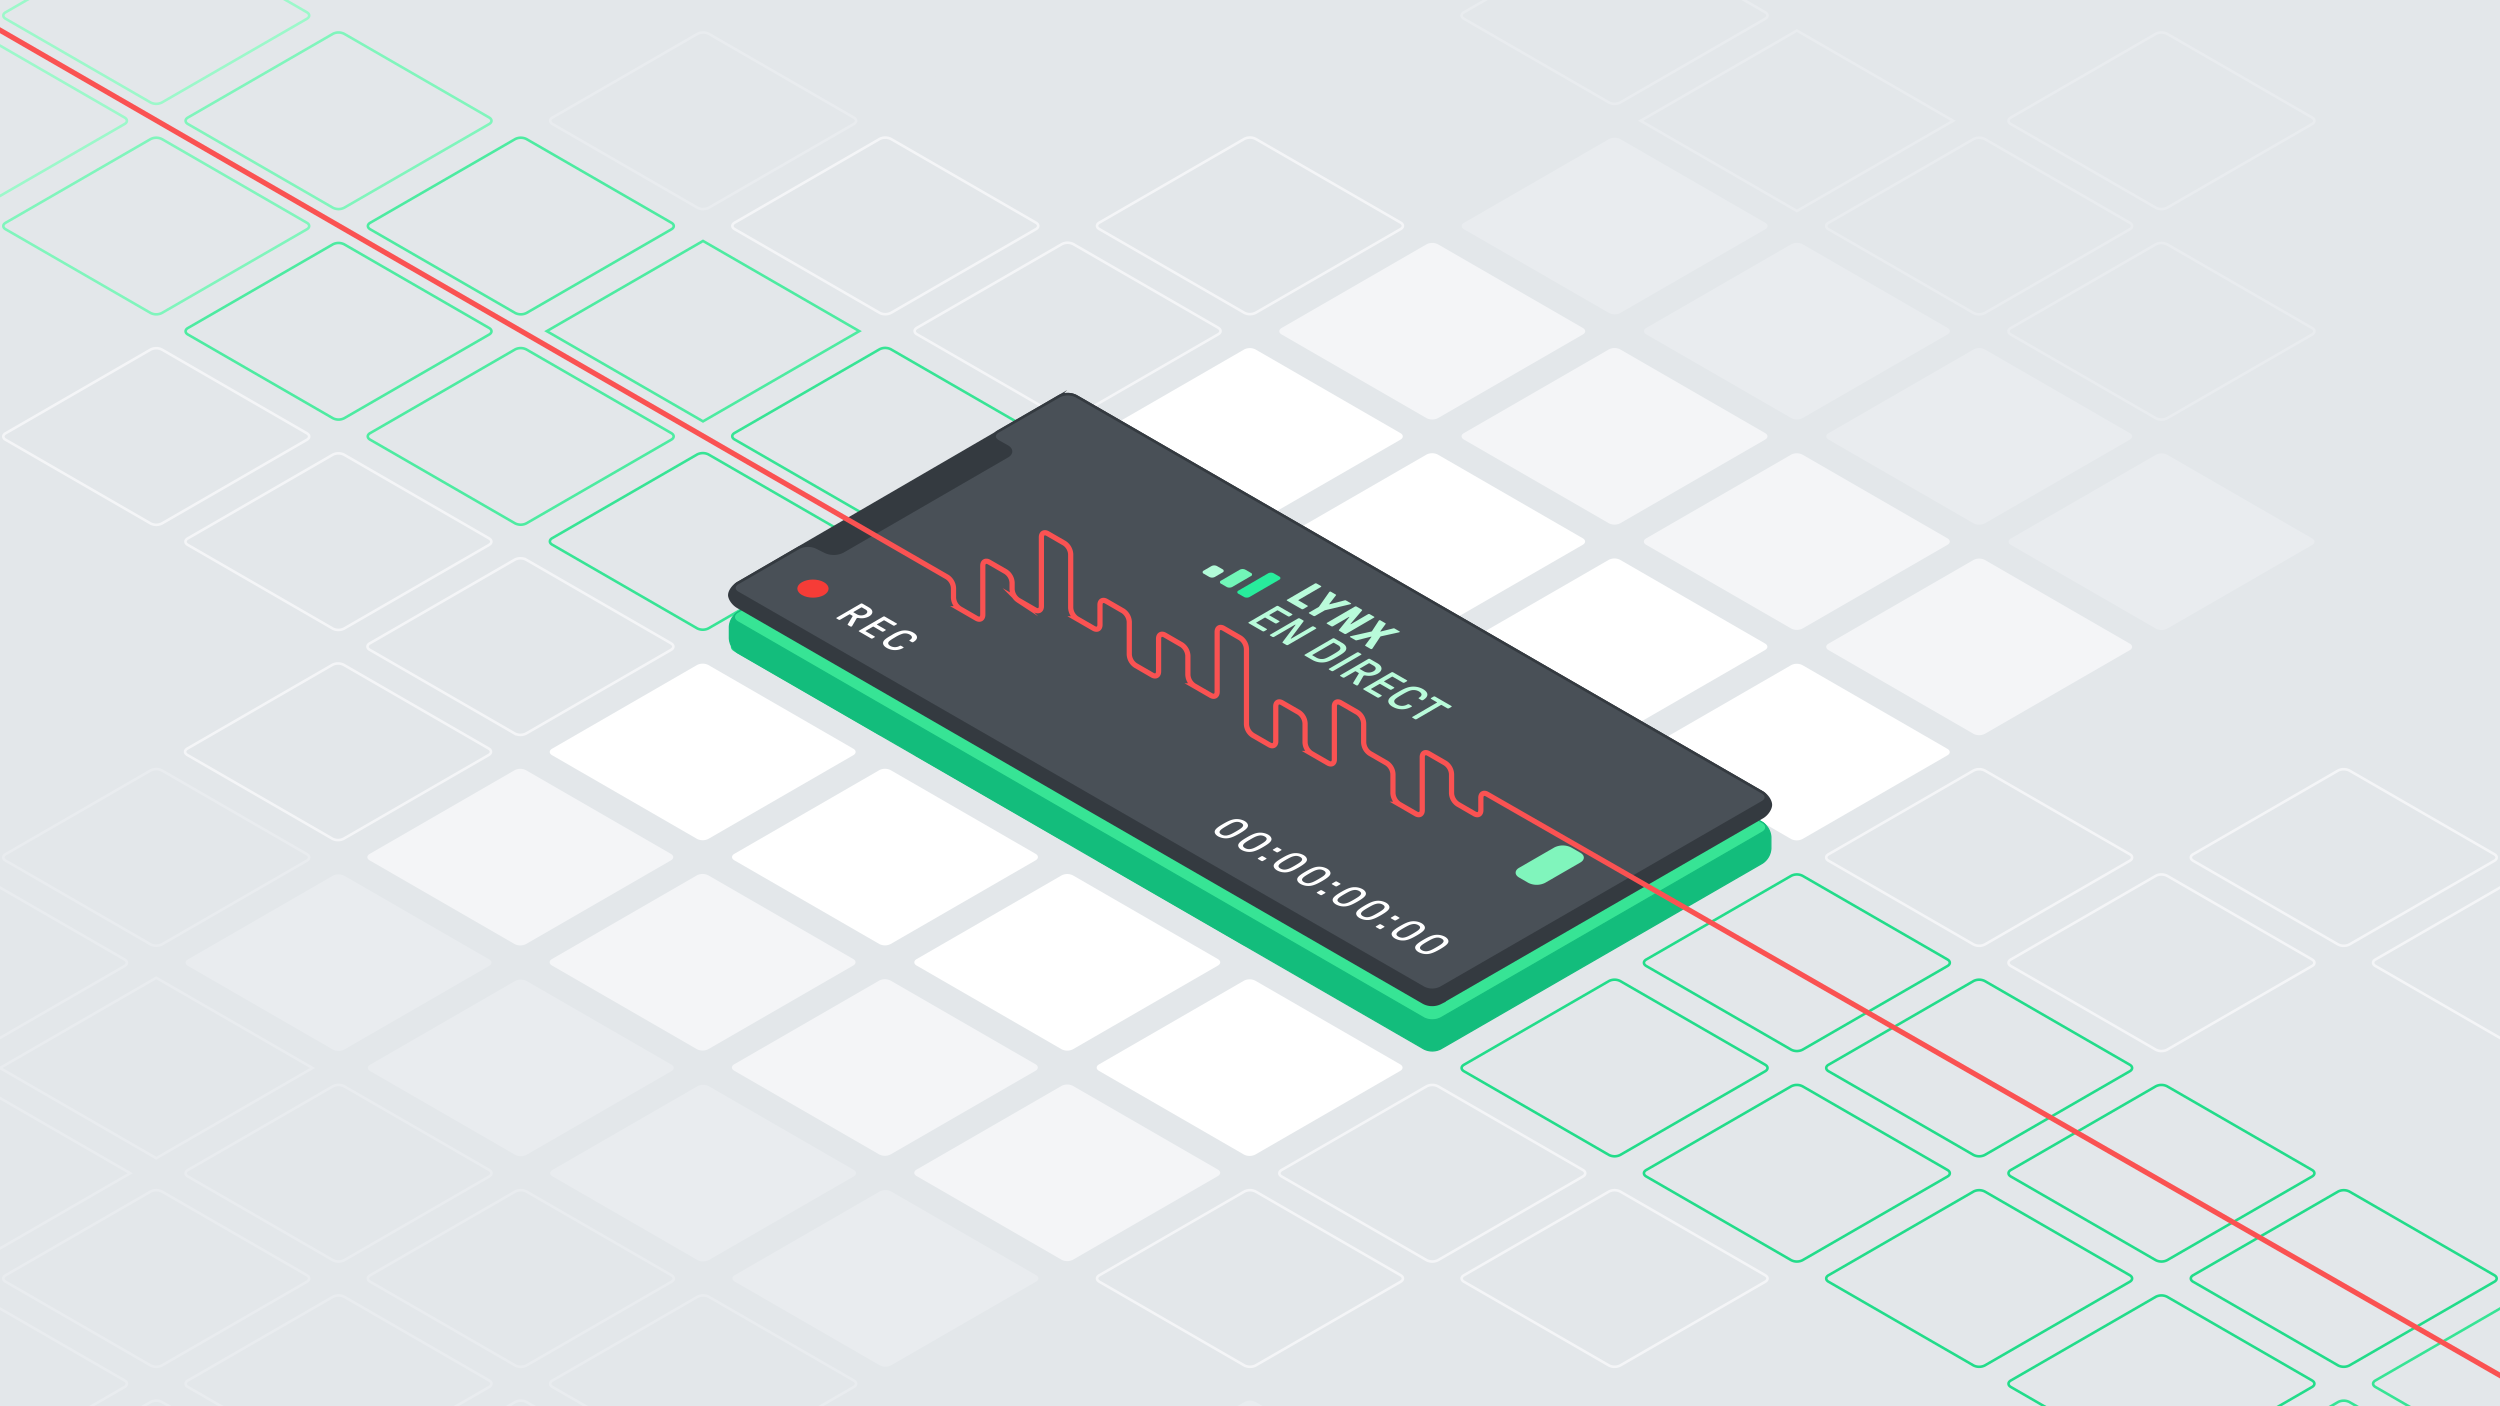 <svg xmlns="http://www.w3.org/2000/svg" xmlns:xlink="http://www.w3.org/1999/xlink" viewBox="0 0 1920 1080" xmlns:v="https://vecta.io/nano"><style><![CDATA[.V{isolation:isolate}.e{fill:none}.f{stroke-miterlimit:10}.g{fill:#e3e7ea}.h{stroke-width:2}.i{stroke:#e9ecef}.j{stroke:#22dc8a}.k{stroke:#f4f5f7}.l{stroke:#37e495}.m{stroke:#4deba1}.n{fill:#e9ecef}]]></style><defs><clipPath id="A"><path d="M957.914 478.357l52.622-30.581 134.346 77.565-52.623 30.581-134.345-77.565z" class="e"/></clipPath><clipPath id="B"><path d="M922.379 439.411l27.06-15.726 35.154 20.297-27.06 15.725-35.154-20.296z" class="e"/></clipPath><path id="C" d="M1775.67,256.918c2.381-1.375,2.381-3.625,0-5l-111.34-64.282a9.606,9.606,0,0,0-8.66,0l-111.34,64.282c-2.381,1.375-2.381,3.625,0,5L1655.67,321.2a9.606,9.606,0,0,0,8.66,0Z"/><path id="D" d="M1915.67,176.089c2.381-1.375,2.381-3.625,0-5l-111.34-64.282a9.606,9.606,0,0,0-8.66,0l-111.34,64.282c-2.381,1.375-2.381,3.625,0,5l111.34,64.282a9.606,9.606,0,0,0,8.66,0Z"/><path id="E" d="M515.67,984.38c2.381-1.375,2.381-3.625,0-5L404.33,915.1a9.606,9.606,0,0,0-8.66,0L284.33,979.38c-2.381,1.375-2.381,3.625,0,5l111.34,64.282a9.606,9.606,0,0,0,8.66,0Z"/><path id="F" d="M375.67,1065.209c2.381-1.375,2.381-3.625,0-5L264.33,995.927a9.606,9.606,0,0,0-8.66,0l-111.34,64.282c-2.381,1.375-2.381,3.625,0,5l111.34,64.282a9.606,9.606,0,0,0,8.66,0Z"/><path id="G" d="M235.67,1146.037c2.381-1.375,2.381-3.625,0-5l-111.34-64.282a9.606,9.606,0,0,0-8.66,0L4.33,1141.037c-2.381,1.375-2.381,3.625,0,5l111.34,64.282a9.606,9.606,0,0,0,8.66,0Z"/><path id="H" d="M655.67,1065.209c2.381-1.375,2.381-3.625,0-5L544.33,995.927a9.606,9.606,0,0,0-8.66,0l-111.34,64.282c-2.381,1.375-2.381,3.625,0,5l111.34,64.282a9.606,9.606,0,0,0,8.66,0Z"/><path id="I" d="M515.67,1146.038c2.381-1.375,2.381-3.625,0-5l-111.34-64.282a9.606,9.606,0,0,0-8.66,0l-111.34,64.282c-2.381,1.375-2.381,3.625,0,5l111.34,64.282a9.606,9.606,0,0,0,8.66,0Z"/><path id="J" d="M1495.67,741.892c2.381-1.375,2.381-3.625,0-5L1384.33,672.61a9.606,9.606,0,0,0-8.66,0l-111.34,64.282c-2.381,1.375-2.381,3.625,0,5l111.34,64.282a9.606,9.606,0,0,0,8.66,0Z"/><path id="K" d="M1635.67,661.063c2.381-1.375,2.381-3.625,0-5l-111.34-64.282a9.606,9.606,0,0,0-8.66,0l-111.34,64.282c-2.381,1.375-2.381,3.625,0,5l111.34,64.282a9.606,9.606,0,0,0,8.66,0Z"/><path id="L" d="M1775.67,580.234c2.381-1.375,2.381-3.625,0-5l-111.34-64.282a9.606,9.606,0,0,0-8.66,0l-111.34,64.282c-2.381,1.375-2.381,3.625,0,5l111.34,64.282a9.606,9.606,0,0,0,8.66,0Z"/><path id="M" d="M1355.67,822.721c2.381-1.375,2.381-3.625,0-5l-111.34-64.282a9.606,9.606,0,0,0-8.66,0l-111.34,64.282c-2.381,1.375-2.381,3.625,0,5L1235.67,887a9.606,9.606,0,0,0,8.66,0Z"/><path id="N" d="M1215.67,903.55c2.381-1.375,2.381-3.625,0-5l-111.34-64.282a9.606,9.606,0,0,0-8.66,0L984.33,898.55c-2.381,1.375-2.381,3.625,0,5l111.34,64.282a9.606,9.606,0,0,0,8.66,0Z"/><path id="O" d="M1075.67,984.379c2.381-1.375,2.381-3.625,0-5L964.33,915.1a9.606,9.606,0,0,0-8.66,0L844.33,979.379c-2.381,1.375-2.381,3.625,0,5l111.34,64.282a9.606,9.606,0,0,0,8.66,0Z"/><path id="P" d="M1635.67,822.721c2.381-1.375,2.381-3.625,0-5l-111.34-64.282a9.606,9.606,0,0,0-8.66,0l-111.34,64.282c-2.381,1.375-2.381,3.625,0,5L1515.67,887a9.606,9.606,0,0,0,8.66,0Z"/><path id="Q" d="M1775.67,741.892c2.381-1.375,2.381-3.625,0-5L1664.33,672.61a9.606,9.606,0,0,0-8.66,0l-111.34,64.282c-2.381,1.375-2.381,3.625,0,5l111.34,64.282a9.606,9.606,0,0,0,8.66,0Z"/><path id="R" d="M1495.67,903.55c2.381-1.375,2.381-3.625,0-5l-111.34-64.282a9.606,9.606,0,0,0-8.66,0L1264.33,898.55c-2.381,1.375-2.381,3.625,0,5l111.34,64.282a9.606,9.606,0,0,0,8.66,0Z"/><path id="S" d="M1355.67,984.379c2.381-1.375,2.381-3.625,0-5L1244.33,915.1a9.606,9.606,0,0,0-8.66,0l-111.34,64.282c-2.381,1.375-2.381,3.625,0,5l111.34,64.282a9.606,9.606,0,0,0,8.66,0Z"/><path id="T" d="M1775.67,903.55c2.381-1.375,2.381-3.625,0-5l-111.34-64.282a9.606,9.606,0,0,0-8.66,0L1544.33,898.55c-2.381,1.375-2.381,3.625,0,5l111.34,64.282a9.606,9.606,0,0,0,8.66,0Z"/><path id="U" d="M2055.67,741.892c2.381-1.375,2.381-3.625,0-5L1944.33,672.61a9.606,9.606,0,0,0-8.66,0l-111.34,64.282c-2.381,1.375-2.381,3.625,0,5l111.34,64.282a9.606,9.606,0,0,0,8.66,0Z"/><path id="V" d="M1635.67,984.379c2.381-1.375,2.381-3.625,0-5L1524.33,915.1a9.606,9.606,0,0,0-8.66,0l-111.34,64.282c-2.381,1.375-2.381,3.625,0,5l111.34,64.282a9.606,9.606,0,0,0,8.66,0Z"/><path id="W" d="M1495.67,1065.208c2.381-1.375,2.381-3.625,0-5l-111.34-64.282a9.606,9.606,0,0,0-8.66,0l-111.34,64.282c-2.381,1.375-2.381,3.625,0,5l111.34,64.282a9.606,9.606,0,0,0,8.66,0Z"/><path id="X" d="M1915.67,984.379c2.381-1.375,2.381-3.625,0-5L1804.33,915.1a9.606,9.606,0,0,0-8.66,0l-111.34,64.282c-2.381,1.375-2.381,3.625,0,5l111.34,64.282a9.606,9.606,0,0,0,8.66,0Z"/><path id="Y" d="M1635.67,1146.037c2.381-1.375,2.381-3.625,0-5l-111.34-64.282a9.606,9.606,0,0,0-8.66,0l-111.34,64.282c-2.381,1.375-2.381,3.625,0,5l111.34,64.282a9.606,9.606,0,0,0,8.66,0Z"/><path id="Z" d="M1775.67,95.259c2.381-1.375,2.381-3.625,0-5L1664.33,25.977a9.606,9.606,0,0,0-8.66,0L1544.33,90.259c-2.381,1.375-2.381,3.625,0,5l111.34,64.282a9.606,9.606,0,0,0,8.66,0Z"/><path id="a" d="M375.67,903.55c2.381-1.375,2.381-3.625,0-5L264.33,834.268a9.606,9.606,0,0,0-8.66,0L144.33,898.55c-2.381,1.375-2.381,3.625,0,5l111.34,64.282a9.606,9.606,0,0,0,8.66,0Z"/><path id="b" d="M235.67,984.379c2.381-1.375,2.381-3.625,0-5L124.33,915.1a9.606,9.606,0,0,0-8.66,0L4.33,979.379c-2.381,1.375-2.381,3.625,0,5l111.34,64.282a9.606,9.606,0,0,0,8.66,0Z"/><path id="c" d="M95.67,1065.208c2.381-1.375,2.381-3.625,0-5L-15.67,995.926a9.606,9.606,0,0,0-8.66,0l-111.34,64.282c-2.381,1.375-2.381,3.625,0,5l111.34,64.282a9.606,9.606,0,0,0,8.66,0Z"/><path id="d" d="M1500 92.759l-120-69.282-120 69.282 120 69.282 120-69.282z"/><path id="e" d="M1075.651,175.95c2.381-1.375,2.381-3.625,0-5l-111.34-64.282a9.606,9.606,0,0,0-8.66,0L844.311,170.95c-2.382,1.375-2.382,3.625,0,5l111.34,64.282a9.606,9.606,0,0,0,8.66,0Z"/><path id="f" d="M935.577,256.732c2.382-1.375,2.382-3.625,0-5L824.238,187.45a9.608,9.608,0,0,0-8.661,0L704.238,251.732c-2.382,1.375-2.382,3.625,0,5l111.339,64.282a9.608,9.608,0,0,0,8.661,0Z"/><path id="g" d="M795.5,337.515c2.382-1.375,2.382-3.625,0-5l-111.34-64.282a9.606,9.606,0,0,0-8.66,0l-111.34,64.282c-2.381,1.375-2.381,3.625,0,5L675.5,401.8a9.606,9.606,0,0,0,8.66,0Z"/><path id="h" d="M935.477,418.436c2.382-1.375,2.382-3.625,0-5l-111.34-64.282a9.606,9.606,0,0,0-8.66,0l-111.34,64.282c-2.381,1.375-2.381,3.625,0,5l111.34,64.282a9.606,9.606,0,0,0,8.66,0Z"/><path id="i" d="M1075.477,499.173c2.382-1.375,2.382-3.625,0-5l-111.34-64.282a9.606,9.606,0,0,0-8.66,0l-111.34,64.282c-2.381,1.375-2.381,3.625,0,5l111.34,64.282a9.606,9.606,0,0,0,8.66,0Z"/><path id="j" d="M1215.477,580c2.382-1.375,2.382-3.625,0-5l-111.34-64.282a9.606,9.606,0,0,0-8.66,0L984.137,575c-2.381,1.375-2.381,3.625,0,5l111.34,64.282a9.606,9.606,0,0,0,8.66,0Z"/><path id="k" d="M655.431,418.3c2.382-1.375,2.382-3.625,0-5l-111.34-64.282a9.606,9.606,0,0,0-8.66,0L424.091,413.3c-2.381,1.375-2.381,3.625,0,5l111.34,64.282a9.606,9.606,0,0,0,8.66,0Z"/><path id="l" d="M795.4,499.219c2.381-1.375,2.381-3.625,0-5l-111.34-64.282a9.606,9.606,0,0,0-8.66,0l-111.34,64.282c-2.381,1.375-2.381,3.625,0,5L675.4,563.5a9.606,9.606,0,0,0,8.66,0Z"/><path id="m" d="M935.4,579.955c2.381-1.375,2.381-3.625,0-5l-111.34-64.282a9.606,9.606,0,0,0-8.66,0l-111.34,64.282c-2.381,1.375-2.381,3.625,0,5L815.4,644.237a9.606,9.606,0,0,0,8.66,0Z"/><path id="n" d="M1075.4,660.784c2.381-1.375,2.381-3.625,0-5L964.064,591.5a9.606,9.606,0,0,0-8.66,0l-111.34,64.282c-2.381,1.375-2.381,3.625,0,5L955.4,725.066a9.606,9.606,0,0,0,8.66,0Z"/><path id="o" d="M515.358 499.08c2.381-1.375 2.381-3.625 0-5l-111.34-64.28a9.606 9.606 0 0 0-8.66 0l-111.34 64.28c-2.382 1.375-2.382 3.625 0 5l111.34 64.282a9.606 9.606 0 0 0 8.66 0z"/><path id="p" d="M375.284,579.862c2.382-1.375,2.382-3.625,0-5L263.945,510.58a9.608,9.608,0,0,0-8.661,0L143.945,574.862c-2.382,1.375-2.382,3.625,0,5l111.339,64.282a9.608,9.608,0,0,0,8.661,0Z"/><path id="q" d="M1355.67,14.43c2.381-1.375,2.381-3.625,0-5L1244.33-54.852a9.606,9.606,0,0,0-8.66,0L1124.33,9.43c-2.381,1.375-2.381,3.625,0,5l111.34,64.282a9.606,9.606,0,0,0,8.66,0Z"/><path id="r" d="M95.67,741.892c2.381-1.375,2.381-3.625,0-5L-15.67,672.61a9.606,9.606,0,0,0-8.66,0l-111.34,64.282c-2.381,1.375-2.381,3.625,0,5l111.34,64.282a9.606,9.606,0,0,0,8.66,0Z"/><path id="s" d="M235.661,660.982c2.382-1.375,2.382-3.625,0-5L124.321,591.7a9.606,9.606,0,0,0-8.66,0L4.321,655.982c-2.381,1.375-2.381,3.625,0,5l111.34,64.282a9.606,9.606,0,0,0,8.66,0Z"/><path id="t" d="M795.577,176c2.381-1.375,2.381-3.625,0-5l-111.34-64.282a9.606,9.606,0,0,0-8.66,0L564.237,171c-2.381,1.375-2.381,3.625,0,5l111.34,64.282a9.606,9.606,0,0,0,8.66,0Z"/><path id="u" d="M515.577,337.653c2.381-1.375,2.381-3.625,0-5l-111.34-64.282a9.606,9.606,0,0,0-8.66,0l-111.34,64.282c-2.381,1.375-2.381,3.625,0,5l111.34,64.282a9.606,9.606,0,0,0,8.66,0Z"/><path id="v" d="M375.577,418.482c2.381-1.375,2.381-3.625,0-5L264.237,349.2a9.606,9.606,0,0,0-8.66,0l-111.34,64.282c-2.381,1.375-2.381,3.625,0,5l111.34,64.282a9.606,9.606,0,0,0,8.66,0Z"/><path id="w" d="M515.67,176.088c2.381-1.375,2.381-3.625,0-5L404.33,106.806a9.606,9.606,0,0,0-8.66,0L284.33,171.088c-2.381,1.375-2.381,3.625,0,5L395.67,240.37a9.606,9.606,0,0,0,8.66,0Z"/><path id="x" d="M655.67,95.259c2.381-1.375,2.381-3.625,0-5L544.33,25.977a9.606,9.606,0,0,0-8.66,0L424.33,90.259c-2.381,1.375-2.381,3.625,0,5l111.34,64.282a9.606,9.606,0,0,0,8.66,0Z"/><path id="y" d="M375.67,256.917c2.381-1.375,2.381-3.625,0-5L264.33,187.635a9.606,9.606,0,0,0-8.66,0L144.33,251.917c-2.381,1.375-2.381,3.625,0,5L255.67,321.2a9.606,9.606,0,0,0,8.66,0Z"/><path id="z" d="M235.67,337.746c2.381-1.375,2.381-3.625,0-5L124.33,268.464a9.606,9.606,0,0,0-8.66,0L4.33,332.746c-2.381,1.375-2.381,3.625,0,5l111.34,64.282a9.606,9.606,0,0,0,8.66,0Z"/><path id="AA" d="M375.67,95.259c2.381-1.375,2.381-3.625,0-5L264.33,25.977a9.606,9.606,0,0,0-8.66,0L144.33,90.259c-2.381,1.375-2.381,3.625,0,5l111.34,64.282a9.606,9.606,0,0,0,8.66,0Z"/><path id="AB" d="M235.67,176.088c2.381-1.375,2.381-3.625,0-5L124.33,106.806a9.606,9.606,0,0,0-8.66,0L4.33,171.088c-2.381,1.375-2.381,3.625,0,5L115.67,240.37a9.606,9.606,0,0,0,8.66,0Z"/><path id="AC" d="M235.67,14.43c2.381-1.375,2.381-3.625,0-5L124.33-54.852a9.606,9.606,0,0,0-8.66,0L4.33,9.43c-2.381,1.375-2.381,3.625,0,5L115.67,78.712a9.606,9.606,0,0,0,8.66,0Z"/><path id="AD" d="M95.67,95.259c2.381-1.375,2.381-3.625,0-5L-15.67,25.977a9.606,9.606,0,0,0-8.66,0L-135.67,90.259c-2.381,1.375-2.381,3.625,0,5l111.34,64.282a9.606,9.606,0,0,0,8.66,0Z"/><path id="AE" d="M1353.505,662.956a14.411,14.411,0,0,0,6.495-11.25v-8.83a14.411,14.411,0,0,0-6.495-11.25L826.542,327.4a14.4,14.4,0,0,0-12.989,0L566.666,470.149a14.422,14.422,0,0,0-6.493,11.254v8.83a14.406,14.406,0,0,0,6.5,11.249L1093.5,805.567a14.414,14.414,0,0,0,12.991,0Z"/><path id="AF" d="M1353.505,639.126c3.572-2.062,3.572-5.437,0-7.5L826.669,327.541a14.414,14.414,0,0,0-12.991,0L566.668,470.153c-3.572,2.063-3.572,5.437,0,7.5L1093.5,781.738a14.411,14.411,0,0,0,12.991,0Z"/><path id="AG" d="M560.146 456.951c.026-2.973 2.965-7.1 6.531-9.175l246.839-143.494a14.355 14.355 0 0 1 12.979-.019l527.01 304.315c3.572 2.063 6.495 6.349 6.495 9.524s-2.923 7.46-6.5 9.522l-247.077 142.568a14.416 14.416 0 0 1-12.992 0L566.6 466.105c-3.577-2.062-6.479-6.181-6.454-9.154z"/><path id="AH" d="M634.171,423.977a15.7,15.7,0,0,0,13.216-.435L773.772,350.41c3.57-2.065,3.556-5.422-.031-7.458l-7.218-4.1c-3.588-2.036-3.6-5.389-.028-7.452l47.01-27.141a14.412,14.412,0,0,1,12.99,0l527.01,304.315c3.572,2.063,3.572,5.437,0,7.5L1106.423,758.645a14.432,14.432,0,0,1-12.995,0L566.692,455.288c-3.575-2.058-3.577-5.431-.006-7.5l46.821-27.059a15.709,15.709,0,0,1,13.218-.433Z"/></defs><g class="g"><path d="M-20-20h1960v1120H-20z"/><use xlink:href="#C"/></g><use xlink:href="#C" class="e f h i"/><g class="g"><use xlink:href="#D"/><path d="M2055.67,95.26c2.381-1.375,2.381-3.625,0-5L1944.33,25.978a9.606,9.606,0,0,0-8.66,0L1824.33,90.26c-2.381,1.375-2.381,3.625,0,5l111.34,64.282a9.606,9.606,0,0,0,8.66,0Z"/><use xlink:href="#E"/></g><use xlink:href="#E" class="e f h i"/><use xlink:href="#F" class="g"/><use xlink:href="#F" class="e f h i"/><use xlink:href="#G" class="g"/><use xlink:href="#G" class="e f h i"/><g class="g"><path d="M1915.67 337.747c2.381-1.375 2.381-3.625 0-5l-111.34-64.282a9.606 9.606 0 0 0-8.66 0l-111.34 64.282c-2.381 1.375-2.381 3.625 0 5l111.34 64.282a9.606 9.606 0 0 0 8.66 0zm140-80.829c2.381-1.375 2.381-3.625 0-5l-111.34-64.282a9.606 9.606 0 0 0-8.66 0l-111.34 64.282c-2.381 1.375-2.381 3.625 0 5l111.34 64.282a9.606 9.606 0 0 0 8.66 0z"/><use xlink:href="#H"/></g><use xlink:href="#H" class="e f h i"/><use xlink:href="#I" class="g"/><use xlink:href="#I" class="e f h i"/><use xlink:href="#J" class="g"/><use xlink:href="#J" class="e f h j"/><use xlink:href="#K" class="g"/><use xlink:href="#K" class="e f h k"/><g class="g"><use xlink:href="#L"/><path d="M1915.67 499.405c2.381-1.375 2.381-3.625 0-5l-111.34-64.282a9.606 9.606 0 0 0-8.66 0l-111.34 64.282c-2.381 1.375-2.381 3.625 0 5l111.34 64.282a9.606 9.606 0 0 0 8.66 0zm140-80.829c2.381-1.375 2.381-3.625 0-5l-111.34-64.282a9.606 9.606 0 0 0-8.66 0l-111.34 64.282c-2.381 1.375-2.381 3.625 0 5l111.34 64.282a9.606 9.606 0 0 0 8.66 0z"/><use xlink:href="#M"/></g><use xlink:href="#M" class="e f h j"/><use xlink:href="#N" class="g"/><use xlink:href="#N" class="e f h k"/><use xlink:href="#O" class="g"/><use xlink:href="#O" class="e f h k"/><g class="g"><path d="M935.67,1065.209c2.381-1.375,2.381-3.625,0-5L824.33,995.927a9.606,9.606,0,0,0-8.66,0l-111.34,64.282c-2.381,1.375-2.381,3.625,0,5l111.34,64.282a9.606,9.606,0,0,0,8.66,0Z"/><use xlink:href="#I" x="280"/><use xlink:href="#P"/></g><use xlink:href="#P" class="e f h j"/><use xlink:href="#Q" class="g"/><use xlink:href="#Q" class="e f h k"/><use xlink:href="#K" x="280" class="g"/><use xlink:href="#K" x="280" class="e f h k"/><g class="g"><use xlink:href="#L" x="280"/><use xlink:href="#R"/></g><use xlink:href="#R" class="e f h j"/><use xlink:href="#S" class="g"/><use xlink:href="#S" class="e f h k"/><path d="M1215.67,1065.208c2.381-1.375,2.381-3.625,0-5l-111.34-64.282a9.606,9.606,0,0,0-8.66,0l-111.34,64.282c-2.381,1.375-2.381,3.625,0,5l111.34,64.283a9.606,9.606,0,0,0,8.66,0Z" class="g"/><use xlink:href="#I" x="560" class="n"/><use xlink:href="#T" class="g"/><use xlink:href="#T" class="e f h j"/><g class="g"><path d="M1915.67,822.721c2.381-1.375,2.381-3.625,0-5l-111.34-64.282a9.606,9.606,0,0,0-8.66,0l-111.34,64.282c-2.381,1.375-2.381,3.625,0,5L1795.67,887a9.606,9.606,0,0,0,8.66,0Z"/><use xlink:href="#U"/></g><use xlink:href="#U" class="e f h k"/><use xlink:href="#V" class="g"/><use xlink:href="#V" class="e f h j"/><g class="g"><use xlink:href="#W"/><path d="M1355.67,1146.037c2.381-1.375,2.381-3.625,0-5l-111.34-64.281a9.606,9.606,0,0,0-8.66,0l-111.34,64.281c-2.381,1.375-2.381,3.625,0,5l111.34,64.283a9.606,9.606,0,0,0,8.66,0Z"/><use xlink:href="#X"/></g><use xlink:href="#X" class="e f h j"/><g class="g"><path d="M2055.67,903.55c2.381-1.375,2.381-3.625,0-5l-111.34-64.282a9.606,9.606,0,0,0-8.66,0L1824.33,898.55c-2.381,1.375-2.381,3.625,0,5l111.34,64.282a9.606,9.606,0,0,0,8.66,0Z"/><use xlink:href="#W" x="280"/></g><use xlink:href="#W" x="280" class="e f h j"/><g class="g"><use xlink:href="#Y"/><use xlink:href="#W" x="560"/></g><use xlink:href="#W" x="560" class="e f h l"/><use xlink:href="#Y" x="280" class="g"/><use xlink:href="#Y" x="280" class="e f h l"/><use xlink:href="#D" x="-280" class="g"/><use xlink:href="#D" x="-280" class="e f h i"/><use xlink:href="#Z" class="g"/><use xlink:href="#Z" class="e f h i"/><g class="g"><path d="M1915.67,14.43c2.381-1.375,2.381-3.625,0-5L1804.33-54.852a9.606,9.606,0,0,0-8.66,0L1684.33,9.43c-2.381,1.375-2.381,3.625,0,5l111.34,64.282a9.606,9.606,0,0,0,8.66,0Z"/><use xlink:href="#a"/></g><use xlink:href="#a" class="e f h i"/><use xlink:href="#b" class="g"/><use xlink:href="#b" class="e f h i"/><use xlink:href="#c" class="g"/><g class="f h i"><use xlink:href="#c" class="e"/><use xlink:href="#d" class="g"/></g><path d="M1215.724,95.167c2.381-1.375,2.381-3.625,0-5l-111.34-64.282a9.606,9.606,0,0,0-8.66,0L984.384,90.167c-2.381,1.375-2.381,3.625,0,5l111.34,64.282a9.606,9.606,0,0,0,8.66,0Z" class="g"/><path d="M1355.7 176.089c2.381-1.375 2.381-3.625 0-5l-111.34-64.282a9.606 9.606 0 0 0-8.66 0l-111.34 64.282c-2.381 1.375-2.382 3.625 0 5l111.34 64.282a9.606 9.606 0 0 0 8.66 0zm140 80.736c2.381-1.375 2.381-3.625 0-5l-111.34-64.282a9.606 9.606 0 0 0-8.66 0l-111.34 64.282c-2.381 1.375-2.382 3.625 0 5l111.34 64.282a9.606 9.606 0 0 0 8.66 0zm140 80.829c2.381-1.375 2.381-3.625 0-5l-111.34-64.282a9.606 9.606 0 0 0-8.66 0l-111.34 64.282c-2.381 1.375-2.382 3.625 0 5l111.34 64.282a9.606 9.606 0 0 0 8.66 0zm140.043 80.876c2.382-1.375 2.382-3.625 0-5L1664.4 349.248a9.606 9.606 0 0 0-8.66 0L1544.4 413.53c-2.381 1.375-2.381 3.625 0 5l111.34 64.282a9.606 9.606 0 0 0 8.66 0z" class="n"/><use xlink:href="#e" class="g"/><use xlink:href="#e" class="e f h k"/><path d="M1215.624 256.871c2.381-1.375 2.381-3.625 0-5l-111.34-64.282a9.606 9.606 0 0 0-8.66 0l-111.34 64.282c-2.382 1.375-2.382 3.625 0 5l111.34 64.282a9.606 9.606 0 0 0 8.66 0zm140 80.737c2.381-1.375 2.381-3.625 0-5l-111.34-64.282a9.606 9.606 0 0 0-8.66 0l-111.34 64.282c-2.382 1.375-2.382 3.625 0 5l111.34 64.282a9.606 9.606 0 0 0 8.66 0zm140 80.829c2.381-1.375 2.381-3.625 0-5l-111.34-64.282a9.606 9.606 0 0 0-8.66 0l-111.34 64.282c-2.382 1.375-2.382 3.625 0 5l111.34 64.282a9.606 9.606 0 0 0 8.66 0zm140.046 80.875c2.381-1.375 2.381-3.625 0-5l-111.34-64.282a9.606 9.606 0 0 0-8.66 0l-111.34 64.282c-2.382 1.375-2.382 3.625 0 5l111.34 64.282a9.606 9.606 0 0 0 8.66 0z" fill="#f4f5f7"/><use xlink:href="#f" class="g"/><use xlink:href="#f" class="e f h k"/><path d="M1075.55 337.654c2.382-1.375 2.382-3.625 0-5l-111.339-64.282a9.608 9.608 0 0 0-8.661 0l-111.339 64.282c-2.382 1.375-2.382 3.625 0 5l111.339 64.282a9.608 9.608 0 0 0 8.661 0zm140 80.736c2.382-1.375 2.382-3.625 0-5l-111.339-64.282a9.608 9.608 0 0 0-8.661 0L984.211 413.39c-2.382 1.375-2.382 3.625 0 5l111.339 64.282a9.608 9.608 0 0 0 8.661 0zm140 80.829c2.382-1.375 2.382-3.625 0-5l-111.339-64.282a9.608 9.608 0 0 0-8.661 0l-111.339 64.282c-2.382 1.375-2.382 3.625 0 5L1235.55 563.5a9.608 9.608 0 0 0 8.661 0zM1495.6 580.1c2.381-1.375 2.381-3.625 0-5l-111.34-64.282a9.606 9.606 0 0 0-8.66 0L1264.257 575.1c-2.382 1.375-2.382 3.625 0 5l111.34 64.282a9.606 9.606 0 0 0 8.66 0z" fill="#fff"/><use xlink:href="#g" class="g"/><use xlink:href="#g" class="e f h l"/><use xlink:href="#h" class="g"/><use xlink:href="#h" class="e f h j"/><use xlink:href="#i" class="g"/><use xlink:href="#i" class="e f h j"/><use xlink:href="#j" class="g"/><use xlink:href="#j" class="e f h j"/><g class="g"><path d="M1355.523,660.877c2.382-1.375,2.382-3.625,0-5L1244.184,591.6a9.608,9.608,0,0,0-8.661,0l-111.339,64.282c-2.382,1.375-2.382,3.625,0,5l111.339,64.282a9.608,9.608,0,0,0,8.661,0Z"/><use xlink:href="#k"/></g><use xlink:href="#k" class="e f h l"/><use xlink:href="#l" class="g"/><use xlink:href="#l" class="e f h j"/><use xlink:href="#m" class="g"/><use xlink:href="#m" class="e f h j"/><use xlink:href="#n" class="g"/><use xlink:href="#n" class="e f h j"/><g class="g"><path d="M1215.45,741.66c2.382-1.375,2.382-3.625,0-5l-111.34-64.282a9.606,9.606,0,0,0-8.66,0L984.11,736.66c-2.381,1.375-2.381,3.625,0,5l111.34,64.282a9.606,9.606,0,0,0,8.66,0Z"/><use xlink:href="#o"/></g><use xlink:href="#o" class="e f h k"/><path d="M655.331 580c2.381-1.375 2.381-3.625 0-5l-111.34-64.282a9.606 9.606 0 0 0-8.66 0L423.991 575c-2.382 1.375-2.382 3.625 0 5l111.34 64.282a9.606 9.606 0 0 0 8.66 0zm140 80.738c2.381-1.375 2.381-3.625 0-5l-111.34-64.282a9.606 9.606 0 0 0-8.66 0l-111.34 64.282c-2.382 1.375-2.382 3.625 0 5l111.34 64.282a9.606 9.606 0 0 0 8.66 0zm140 80.829c2.381-1.375 2.381-3.625 0-5l-111.34-64.282a9.606 9.606 0 0 0-8.66 0l-111.34 64.282c-2.382 1.375-2.382 3.625 0 5l111.34 64.282a9.606 9.606 0 0 0 8.66 0zm140.046 80.875c2.381-1.375 2.381-3.625 0-5l-111.34-64.282a9.606 9.606 0 0 0-8.66 0l-111.34 64.282c-2.381 1.375-2.381 3.625 0 5l111.34 64.282a9.606 9.606 0 0 0 8.66 0z" fill="#fff"/><use xlink:href="#p" class="g"/><use xlink:href="#p" class="e f h k"/><path d="M515.257 660.784c2.382-1.375 2.382-3.625 0-5L403.918 591.5a9.608 9.608 0 0 0-8.661 0l-111.339 64.284c-2.382 1.375-2.382 3.625 0 5l111.339 64.282a9.608 9.608 0 0 0 8.661 0zm140 80.736c2.382-1.375 2.382-3.625 0-5l-111.339-64.282a9.608 9.608 0 0 0-8.661 0L423.918 736.52c-2.382 1.375-2.382 3.625 0 5l111.339 64.28a9.608 9.608 0 0 0 8.661 0zm140 80.829c2.382-1.375 2.382-3.625 0-5l-111.339-64.282a9.608 9.608 0 0 0-8.661 0l-111.339 64.282c-2.382 1.375-2.382 3.625 0 5l111.339 64.282a9.608 9.608 0 0 0 8.661 0zM935.3 903.225c2.381-1.375 2.381-3.625 0-5l-111.34-64.282a9.606 9.606 0 0 0-8.66 0l-111.34 64.282c-2.382 1.375-2.382 3.625 0 5l111.34 64.282a9.606 9.606 0 0 0 8.66 0z" fill="#f4f5f7"/><g class="g"><use xlink:href="#d" x="140" y="-80.829"/><path d="M1780-68.899l-120-69.282-120 69.282L1660 .383l120-69.282z"/><g class="f h i"><path d="M240 820.221l-120-69.282L0 820.221l120 69.282 120-69.282z"/><use xlink:href="#d" x="-1400" y="808.291"/></g><use xlink:href="#q"/></g><use xlink:href="#q" class="e f h i"/><use xlink:href="#r" class="g"/><use xlink:href="#r" class="e f h i"/><path d="M655.661 903.47c2.382-1.375 2.382-3.625 0-5l-111.34-64.282a9.606 9.606 0 0 0-8.66 0l-111.34 64.282c-2.381 1.375-2.381 3.625 0 5l111.34 64.282a9.606 9.606 0 0 0 8.66 0zm140 80.83c2.382-1.375 2.382-3.625 0-5l-111.34-64.282a9.606 9.606 0 0 0-8.66 0L564.321 979.3c-2.381 1.375-2.381 3.625 0 5l111.34 64.282a9.606 9.606 0 0 0 8.66 0zm-280-161.659c2.382-1.375 2.382-3.625 0-5l-111.34-64.282a9.606 9.606 0 0 0-8.66 0l-111.34 64.282c-2.381 1.375-2.381 3.625 0 5l111.34 64.282a9.606 9.606 0 0 0 8.66 0zm-140-80.83c2.382-1.375 2.382-3.625 0-5l-111.34-64.282a9.606 9.606 0 0 0-8.66 0l-111.34 64.282c-2.381 1.375-2.381 3.625 0 5l111.34 64.282a9.606 9.606 0 0 0 8.66 0z" class="n"/><use xlink:href="#s" class="g"/><g class="f h"><use xlink:href="#s" class="e i"/><use xlink:href="#d" x="-840.093" y="161.565" class="g m"/></g><use xlink:href="#t" class="g"/><use xlink:href="#t" class="e f h k"/><g class="g"><use xlink:href="#d" x="-560.093" y="-0.093"/><use xlink:href="#d" x="-420.093" y="-80.922"/><use xlink:href="#d" x="-280.093" y="-161.751"/><use xlink:href="#u"/></g><use xlink:href="#u" class="e f h m"/><use xlink:href="#v" class="g"/><use xlink:href="#v" class="e f h k"/><g class="g"><use xlink:href="#d" x="-1260.093" y="404.052"/><use xlink:href="#d" x="-1400.093" y="484.882"/><use xlink:href="#w"/></g><use xlink:href="#w" class="e f h m"/><use xlink:href="#x" class="g"/><use xlink:href="#x" class="e f h i"/><g class="g"><path d="M795.67,14.43c2.381-1.375,2.381-3.625,0-5L684.33-54.852a9.606,9.606,0,0,0-8.66,0L564.33,9.43c-2.381,1.375-2.381,3.625,0,5L675.67,78.712a9.606,9.606,0,0,0,8.66,0Z"/><use xlink:href="#y"/></g><use xlink:href="#y" class="e f h m"/><use xlink:href="#z" class="g"/><use xlink:href="#z" class="e f h k"/><g class="g"><path d="M95.67,418.575c2.381-1.375,2.381-3.625,0-5L-15.67,349.293a9.606,9.606,0,0,0-8.66,0l-111.34,64.282c-2.381,1.375-2.381,3.625,0,5l111.34,64.282a9.606,9.606,0,0,0,8.66,0Z"/><use xlink:href="#AA"/></g><use xlink:href="#AA" stroke="#80f5bc" class="e f h"/><g class="g"><path d="M515.67,14.43c2.381-1.375,2.381-3.625,0-5L404.33-54.852a9.606,9.606,0,0,0-8.66,0L284.33,9.43c-2.381,1.375-2.381,3.625,0,5L395.67,78.712a9.606,9.606,0,0,0,8.66,0Z"/><use xlink:href="#AB"/></g><use xlink:href="#AB" stroke="#80f5bc" class="e f h"/><g class="g"><path d="M95.67,256.917c2.381-1.375,2.381-3.625,0-5L-15.67,187.635a9.606,9.606,0,0,0-8.66,0l-111.34,64.282c-2.381,1.375-2.381,3.625,0,5L-24.33,321.2a9.606,9.606,0,0,0,8.66,0Z"/><use xlink:href="#AC"/></g><use xlink:href="#AC" stroke="#9cf8ca" class="e f h"/><use xlink:href="#AD" class="g"/><use xlink:href="#AD" stroke="#9cf8ca" class="e f h"/><use xlink:href="#AE" fill="#13bd7c"/><use xlink:href="#AE" stroke="#13bd7c" class="e f"/><use xlink:href="#AF" fill="#37e495"/><use xlink:href="#AF" stroke="#13bd7c" class="e f"/><use xlink:href="#AG" fill="#343a40"/><use xlink:href="#AG" stroke="#343a40" class="e f h"/><use xlink:href="#AH" fill="#495057"/><use xlink:href="#AH" stroke="#343a40" class="e f h"/><path d="M1193.7,650.859a14.412,14.412,0,0,1,12.99,0l7.01,4.047c3.572,2.063,3.572,5.438,0,7.5L1186.688,678a14.406,14.406,0,0,1-12.99,0l-7.01-4.047c-3.572-2.062-3.572-5.437,0-7.5Z" fill="#80f5bc"/><g class="V"><g clip-path="url(#A)" fill="#b9fbda"><path d="M1014.45 450.036l-3.262-1.884a1.442 1.442 0 0 0-1.3 0l-21.4 12.438a.4.4 0 0 0 0 .751l11.1 6.407a1.442 1.442 0 0 0 1.3 0l3.241-1.884a.4.4 0 0 0 0-.755l-6.857-3.959c-.192-.111-.2-.262 0-.376l17.183-9.986a.4.4 0 0 0 0-.752m22.974 13.264l-3.691-2.13a1.332 1.332 0 0 0-1.107-.074l-11.2 2.916c-.26.077-.419.1-.521.037s-.065-.148.068-.3l5-6.5c.234-.284.163-.472-.131-.641l-3.69-2.131a.949.949 0 0 0-.967-.037 1.419 1.419 0 0 0-.526.528l-7.771 11.1-7.428 4.316a.4.4 0 0 0 0 .752l3.263 1.884a1.44 1.44 0 0 0 1.3 0l7.428-4.317 19.136-4.537a2.883 2.883 0 0 0 .908-.306c.222-.129.323-.336-.066-.561m17.808 10.288l-3.263-1.884a1.44 1.44 0 0 0-1.3 0l-13.162 7.649a.371.371 0 0 1-.341.017.087.087 0 0 1-.023-.146l8.82-10.31c.2-.225.258-.527-.227-.808l-3.888-2.244a1.436 1.436 0 0 0-1.3 0l-21.4 12.437a.4.4 0 0 0 0 .752l3.269 1.887a1.434 1.434 0 0 0 1.3 0l12.191-7.085a.368.368 0 0 1 .338-.017.088.088 0 0 1 .02.15l-7.913 9.739c-.165.206-.226.509.329.829l3.85 2.223a1.434 1.434 0 0 0 1.3 0l21.4-12.437a.4.4 0 0 0 0-.752m19.479 11.246l-3.684-2.127a1.3 1.3 0 0 0-1.107-.073l-9.418 2.337c-.229.051-.293.051-.389 0s-.1-.1-.007-.225l4-5.463c.227-.324.162-.472-.131-.641l-3.691-2.131a1 1 0 0 0-1.43.225l-5.123 7.9a.784.784 0 0 1-.26.262 1.6 1.6 0 0 1-.457.155l-15.076 3.391a3.37 3.37 0 0 0-.972.3c-.2.114-.354.4.067.641l3.92 2.263a1.343 1.343 0 0 0 1.108.074l10.718-2.721c.229-.059.3-.055.395 0s.1.092 0 .228l-4.649 6.215c-.234.284-.162.472.131.642l3.914 2.259a1.2 1.2 0 0 0 1.108.037 1.55 1.55 0 0 0 .518-.56l5.806-8.744a.905.905 0 0 1 .259-.269 1.659 1.659 0 0 1 .458-.147l13.608-3a1.645 1.645 0 0 0 .521-.185c.26-.151.322-.379-.138-.645m-82.429-13.293l-10.541-6.086a1.443 1.443 0 0 0-1.3 0l-21.4 12.434a.4.4 0 0 0 0 .759l10.605 6.123a1.443 1.443 0 0 0 1.305 0l1.782-1.036a.4.4 0 0 0 0-.752l-7.834-4.523c-.2-.114-.2-.261 0-.376l6.324-3.675a.669.669 0 0 1 .649 0l7.406 4.276a1.443 1.443 0 0 0 1.305 0l1.782-1.036a.4.4 0 0 0 0-.759l-7.406-4.276c-.2-.115-.2-.262 0-.376l5.836-3.392a.669.669 0 0 1 .649 0l7.77 4.486a1.434 1.434 0 0 0 1.3 0l1.782-1.035a.4.4 0 0 0 0-.752m18.323 10.582l-1.666-.962a1.442 1.442 0 0 0-1.3 0l-15.883 9.231a.418.418 0 0 1-.388.04c-.1-.059-.1-.133.062-.339l9.62-12.854c.259-.335.22-.5-.138-.711l-2.707-1.563a1.443 1.443 0 0 0-1.305 0L975.529 487.4a.4.4 0 0 0 0 .759l1.66.958a1.437 1.437 0 0 0 1.311 0l16.017-9.307a.41.41 0 0 1 .381-.037c.1.055.1.133-.062.339l-9.753 12.924c-.252.339-.22.512.138.719l2.707 1.563a1.443 1.443 0 0 0 1.3 0l21.395-12.434a.4.4 0 0 0 0-.752m-2.638 21.188c-.2-.114-.205-.265-.008-.38l15.889-9.234a.682.682 0 0 1 .656 0l3.262 1.884c1.271.733 2.029 1.957 1.412 3.107-.548 1.036-3.231 2.639-5.635 4.036s-5.157 2.953-6.944 3.274a8.451 8.451 0 0 1-5.369-.807l-3.263-1.884m22.876-9.514l-6.04-3.487a1.434 1.434 0 0 0-1.3 0l-21.4 12.433a.4.4 0 0 0 0 .756l6.04 3.487a14.709 14.709 0 0 0 10.057 1.486c2.6-.528 5.525-2.146 8.538-3.9s5.8-3.454 6.7-4.961c1.16-1.954.333-4.122-2.6-5.817m14.428 8.334l-1.8-1.04a1.44 1.44 0 0 0-1.3 0l-21.395 12.434a.4.4 0 0 0 0 .756l1.8 1.039a1.44 1.44 0 0 0 1.305 0l21.395-12.434a.4.4 0 0 0 0-.752m-.92 11.675c-.191-.111-.192-.266 0-.376l6.813-3.959a.674.674 0 0 1 .649 0l3.1 1.791c1.992 1.15 2.3 2.905-.071 4.28a7.679 7.679 0 0 1-7.389.055l-3.1-1.791m13.639-4.332l-5.873-3.391a1.442 1.442 0 0 0-1.3 0l-21.395 12.434a.4.4 0 0 0 0 .756l1.794 1.035a1.437 1.437 0 0 0 1.3 0l8.1-4.708a.678.678 0 0 1 .655 0l1.992 1.15c.364.21.327.416.226.586l-4.25 7.011c-.132.225-.162.509.259.752l1.992 1.15a1.265 1.265 0 0 0 1.241.041.957.957 0 0 0 .386-.38l3.864-6.632a1.044 1.044 0 0 1 .392-.412 2.5 2.5 0 0 1 1.464-.059 13.99 13.99 0 0 0 9.2-1.412c4.085-2.374 3.736-5.729-.051-7.915m22.457 12.959l-10.547-6.09a1.44 1.44 0 0 0-1.3 0l-21.4 12.434a.4.4 0 0 0 0 .756l10.611 6.126a1.443 1.443 0 0 0 1.305 0l1.782-1.036a.4.4 0 0 0 0-.752l-7.834-4.522c-.2-.115-.2-.262 0-.376l6.324-3.676a.669.669 0 0 1 .649 0l7.406 4.276a1.443 1.443 0 0 0 1.3 0l1.782-1.036a.4.4 0 0 0 0-.759l-7.406-4.276c-.2-.114-.2-.262 0-.376l5.836-3.391a.666.666 0 0 1 .649 0l7.77 4.487a1.44 1.44 0 0 0 1.3 0l1.783-1.036a.4.4 0 0 0-.005-.752m12.36 6.755a15.1 15.1 0 0 0-10.388-1.56c-3.019.623-5.842 2.219-8.862 3.974s-5.765 3.395-6.831 5.146c-1.129 1.862-.53 4.125 2.732 6.009a14.675 14.675 0 0 0 14.669-.019c.33-.192.258-.527-.068-.715l-1.826-1.054a1.434 1.434 0 0 0-1.3 0 8.312 8.312 0 0 1-8.394 0c-1.692-.977-2.189-2.241-1.483-3.406.681-1.113 3.3-2.717 5.7-4.11s5.164-2.92 7.077-3.314a8.545 8.545 0 0 1 5.891.844c2.58 1.489 2.692 3.318.034 4.862a.4.4 0 0 0 0 .756l1.826 1.054a1.425 1.425 0 0 0 1.235.037c4.605-2.676 4.434-5.935-.01-8.5m21.798 12.964l-12.406-7.162a1.44 1.44 0 0 0-1.3 0l-1.782 1.036a.4.4 0 0 0 0 .752l4.341 2.507c.2.114.193.265 0 .376l-18.642 10.834a.4.4 0 0 0 0 .759l1.794 1.036a1.443 1.443 0 0 0 1.305 0l18.642-10.834a.671.671 0 0 1 .65 0l4.309 2.488a1.434 1.434 0 0 0 1.3 0l1.783-1.036a.4.4 0 0 0 0-.752"/></g><g clip-path="url(#B)"><path d="M938.912,437.2l-4.258-2.459a4.7,4.7,0,0,0-4.245,0l-5.918,3.439a1.3,1.3,0,0,0,.014,2.455l4.258,2.459a4.69,4.69,0,0,0,4.239,0l5.918-3.439a1.3,1.3,0,0,0-.008-2.459" fill="#b2fbd8"/><path d="M960.686,439.975l-4.252-2.455a4.7,4.7,0,0,0-4.245,0l-14.38,8.357a1.3,1.3,0,0,0,.021,2.459l4.252,2.455a4.691,4.691,0,0,0,4.244,0l14.38-8.357a1.3,1.3,0,0,0-.02-2.458" fill="#72f6b8"/><path d="M982.466,442.754l-4.258-2.459a4.694,4.694,0,0,0-4.238,0l-22.836,13.271a1.3,1.3,0,0,0,.014,2.455l4.259,2.459a4.694,4.694,0,0,0,4.238,0l22.835-13.271a1.3,1.3,0,0,0-.014-2.455" fill="#28ec9c"/></g></g><g fill="#fff"><path d="M976.274 645.5c-.667 1.437-2.644 2.949-6.222 5.028s-6.173 3.225-8.66 3.62a12.547 12.547 0 0 1-7.816-1.375c-2.183-1.261-3.1-3.03-2.393-4.519.667-1.445 2.644-2.949 6.221-5.028s6.149-3.248 8.66-3.62a12.759 12.759 0 0 1 7.81 1.371c2.19 1.259 3.104 3.029 2.4 4.523zm-15.657 6.5c1.786-.342 3.3-1.032 6.741-3.03s4.63-2.882 5.209-3.915c.561-.984.079-1.85-1.23-2.606a6.31 6.31 0 0 0-4.5-.7c-1.78.339-3.3 1.032-6.741 3.03s-4.623 2.879-5.209 3.915c-.568.98-.079 1.85 1.223 2.6a6.329 6.329 0 0 0 4.5.7m-2.399-16.927c-.66 1.441-2.637 2.952-6.214 5.031s-6.174 3.226-8.667 3.617a12.548 12.548 0 0 1-7.81-1.372c-2.189-1.264-3.1-3.033-2.4-4.523.667-1.445 2.644-2.949 6.221-5.028s6.149-3.247 8.66-3.62a12.777 12.777 0 0 1 7.817 1.375c2.182 1.261 3.098 3.03 2.393 4.52zm-15.656 6.5c1.786-.343 3.3-1.032 6.741-3.03s4.629-2.883 5.209-3.915c.561-.984.079-1.85-1.224-2.6a6.327 6.327 0 0 0-4.5-.7c-1.78.339-3.3 1.032-6.741 3.03s-4.623 2.879-5.209 3.915c-.561.984-.079 1.85 1.23 2.606a6.324 6.324 0 0 0 4.5.7m132.024 63.1a.343.343 0 0 1 0 .649l-2.537 1.474a1.24 1.24 0 0 1-1.127 0l-2.553-1.475a.347.347 0 0 1 0-.656l2.537-1.474a1.253 1.253 0 0 1 1.127 0zm19.515 8.85c-.666 1.438-2.643 2.949-6.221 5.028s-6.174 3.226-8.66 3.62a12.579 12.579 0 0 1-7.816-1.375c-2.183-1.26-3.1-3.03-2.4-4.523.673-1.441 2.643-2.949 6.221-5.028s6.155-3.244 8.66-3.62A12.8 12.8 0 0 1 1091.7 709c2.187 1.261 3.1 3.03 2.4 4.523zm-15.656 6.5c1.78-.347 3.3-1.032 6.741-3.03s4.623-2.887 5.209-3.915c.561-.984.079-1.85-1.23-2.606a6.343 6.343 0 0 0-4.5-.7c-1.774.343-3.3 1.032-6.742 3.03s-4.616 2.883-5.209 3.915c-.561.984-.072 1.854 1.23 2.606a6.329 6.329 0 0 0 4.5.7"/><path d="M1066.865 697.8c-.666 1.438-2.643 2.949-6.221 5.028s-6.173 3.226-8.66 3.62a12.547 12.547 0 0 1-7.816-1.375c-2.183-1.261-3.1-3.03-2.393-4.519.667-1.445 2.644-2.949 6.221-5.028s6.149-3.248 8.66-3.62a12.759 12.759 0 0 1 7.81 1.371c2.19 1.263 3.104 3.032 2.399 4.523zm-15.656 6.5c1.786-.343 3.3-1.033 6.741-3.03s4.63-2.883 5.209-3.915c.561-.984.079-1.851-1.23-2.606a6.325 6.325 0 0 0-4.5-.7c-1.78.339-3.3 1.032-6.741 3.03s-4.623 2.879-5.209 3.915c-.561.984-.079 1.851 1.223 2.6a6.334 6.334 0 0 0 4.5.7m-2.402-16.924c-.66 1.441-2.637 2.953-6.214 5.032s-6.174 3.225-8.667 3.616a12.547 12.547 0 0 1-7.81-1.371c-2.19-1.265-3.1-3.034-2.4-4.523.667-1.445 2.644-2.949 6.221-5.028s6.149-3.248 8.66-3.62a12.758 12.758 0 0 1 7.816 1.375c2.188 1.26 3.102 3.03 2.394 4.519zm-15.657 6.5c1.787-.342 3.3-1.032 6.742-3.03s4.629-2.882 5.209-3.914c.561-.985.079-1.851-1.224-2.6a6.327 6.327 0 0 0-4.5-.7c-1.78.339-3.3 1.032-6.741 3.03s-4.624 2.879-5.21 3.915c-.56.984-.078 1.85 1.231 2.606a6.317 6.317 0 0 0 4.5.7m-3.864-15.358c.313.181.315.476.01.653l-2.537 1.474a1.25 1.25 0 0 1-1.133 0l-2.554-1.474a.347.347 0 0 1 0-.656l2.537-1.475a1.248 1.248 0 0 1 1.126 0zm-7.713-6.871c-.667 1.438-2.644 2.949-6.221 5.028s-6.174 3.226-8.66 3.62a12.582 12.582 0 0 1-7.817-1.375c-2.183-1.26-3.1-3.03-2.4-4.523.673-1.441 2.644-2.949 6.221-5.028s6.149-3.247 8.66-3.62a12.8 12.8 0 0 1 7.817 1.375c2.184 1.261 3.098 3.03 2.4 4.523zm-15.657 6.5c1.78-.347 3.3-1.032 6.741-3.03s4.623-2.887 5.209-3.915c.561-.984.073-1.854-1.23-2.606a6.327 6.327 0 0 0-4.5-.7c-1.774.343-3.3 1.032-6.741 3.03s-4.617 2.883-5.209 3.915c-.561.984-.079 1.85 1.23 2.606a6.342 6.342 0 0 0 4.5.7m-2.405-16.928c-.667 1.438-2.644 2.949-6.222 5.028s-6.173 3.226-8.66 3.62a12.579 12.579 0 0 1-7.816-1.375c-2.183-1.261-3.1-3.03-2.4-4.523.673-1.441 2.644-2.949 6.221-5.028s6.155-3.244 8.66-3.62a12.787 12.787 0 0 1 7.816 1.375c2.19 1.261 3.099 3.03 2.401 4.523zm-15.657 6.5c1.78-.347 3.3-1.033 6.741-3.03s4.623-2.887 5.209-3.915c.561-.984.073-1.854-1.23-2.606a6.342 6.342 0 0 0-4.5-.7c-1.774.342-3.3 1.032-6.742 3.03s-4.616 2.882-5.209 3.914c-.561.985-.072 1.855 1.23 2.607a6.345 6.345 0 0 0 4.5.7m-3.866-15.354c.313.181.315.475.01.652l-2.537 1.475a1.256 1.256 0 0 1-1.133 0l-2.547-1.471a.347.347 0 0 1 0-.656l2.537-1.475a1.25 1.25 0 0 1 1.127 0zm-11.551 6.713a.347.347 0 0 1 0 .656l-2.537 1.474a1.25 1.25 0 0 1-1.133 0l-2.548-1.471a.347.347 0 0 1 0-.656l2.537-1.474a1.25 1.25 0 0 1 1.133 0zm45.299 26.153a.347.347 0 0 1 0 .656l-2.537 1.475a1.256 1.256 0 0 1-1.133 0l-2.554-1.475a.347.347 0 0 1 0-.656l2.538-1.474a1.25 1.25 0 0 1 1.133 0zm45.3 26.153a.345.345 0 0 1 0 .653l-2.537 1.474a1.237 1.237 0 0 1-1.127 0l-2.554-1.474a.347.347 0 0 1 0-.656l2.537-1.475a1.25 1.25 0 0 1 1.133 0zm49.13 12.567c-.667 1.437-2.644 2.949-6.221 5.028s-6.174 3.225-8.66 3.619a12.581 12.581 0 0 1-7.817-1.374c-2.183-1.261-3.1-3.03-2.4-4.523.673-1.442 2.644-2.949 6.221-5.028s6.149-3.248 8.66-3.62a12.78 12.78 0 0 1 7.816 1.375c2.185 1.26 3.099 3.03 2.401 4.523zm-15.657 6.5c1.78-.346 3.3-1.032 6.741-3.03s4.623-2.886 5.209-3.915c.561-.984.073-1.854-1.23-2.606a6.342 6.342 0 0 0-4.5-.7c-1.774.343-3.3 1.032-6.741 3.03s-4.617 2.883-5.21 3.915c-.56.984-.072 1.854 1.231 2.606a6.341 6.341 0 0 0 4.5.7"/></g><path d="M632.814 447.138c4.7 2.713 4.724 7.115.049 9.831s-12.267 2.714-16.967 0-4.723-7.114-.055-9.827 12.274-2.717 16.973-.004z" fill="#f63c37"/><path d="M688.667 478.82a.348.348 0 0 1 0 .657l-1.547.9a1.25 1.25 0 0 1-1.133 0l-6.749-3.9a.582.582 0 0 0-.566 0l-5.075 2.949c-.171.1-.17.232 0 .332l6.442 3.719a.344.344 0 0 1 0 .649l-1.554.9a1.248 1.248 0 0 1-1.126 0l-6.443-3.72a.584.584 0 0 0-.566 0l-5.5 3.2c-.164.1-.164.228.009.328l6.806 3.929a.347.347 0 0 1 0 .656l-1.547.9a1.253 1.253 0 0 1-1.133 0L659.777 485a.347.347 0 0 1 0-.656l18.6-10.808a1.25 1.25 0 0 1 1.133 0zm-30.861-3.781l-3.366 5.761a.838.838 0 0 1-.335.328 1.091 1.091 0 0 1-1.076-.033l-1.73-1c-.364-.21-.347-.457-.227-.653l3.7-6.1c.082-.143.113-.324-.2-.5l-1.73-1a.573.573 0 0 0-.56 0l-7.047 4.1a1.266 1.266 0 0 1-1.133 0l-1.564-.9a.348.348 0 0 1 0-.657l18.6-10.808a1.256 1.256 0 0 1 1.133 0l5.107 2.949c3.3 1.9 3.591 4.815.039 6.879a12.152 12.152 0 0 1-7.992 1.227 2.2 2.2 0 0 0-1.273.052.859.859 0 0 0-.346.355zm.4-3.193a6.674 6.674 0 0 0 6.421-.048c2.061-1.2 1.792-2.72.062-3.719l-2.7-1.556a.575.575 0 0 0-.56 0l-5.918 3.44c-.171.1-.177.228 0 .328l2.694 1.555m43.108 13.945c3.856 2.227 4.006 5.061.01 7.384a1.23 1.23 0 0 1-1.076-.034l-1.584-.914c-.312-.18-.32-.472-.01-.652 2.316-1.346 2.224-2.934-.017-4.228a7.441 7.441 0 0 0-5.133-.738 25.265 25.265 0 0 0-6.144 2.883c-2.087 1.213-4.371 2.606-4.957 3.568-.618 1.018-.185 2.113 1.3 2.968a7.213 7.213 0 0 0 7.293 0 1.25 1.25 0 0 1 1.133 0l1.583.914c.287.166.34.461.061.623a12.763 12.763 0 0 1-12.753.022c-2.841-1.64-3.355-3.6-2.378-5.231.927-1.522 3.324-2.945 5.944-4.467a26.582 26.582 0 0 1 7.694-3.458 13.161 13.161 0 0 1 9.034 1.36z" fill="#fff"/><path d="M2080,1148.174,1142.166,609.933c-2.684-1.54-4.879-.269-4.879,2.825v9.454c0,3.094-2.192,4.359-4.871,2.812l-12.758-7.365a10.808,10.808,0,0,1-4.871-8.438v-14.73a10.808,10.808,0,0,0-4.871-8.438l-12.758-7.365c-2.679-1.547-4.871-.282-4.871,2.812v40.712c0,3.094-2.192,4.359-4.871,2.812l-12.758-7.365a10.808,10.808,0,0,1-4.871-8.438v-14.73a10.808,10.808,0,0,0-4.871-8.438l-12.758-7.365a10.808,10.808,0,0,1-4.871-8.438V555.519a10.808,10.808,0,0,0-4.871-8.437l-12.758-7.365c-2.679-1.547-4.871-.282-4.871,2.812v40.712c0,3.093-2.192,4.359-4.871,2.812l-12.758-7.365a10.808,10.808,0,0,1-4.871-8.438V555.519a10.808,10.808,0,0,0-4.871-8.437l-12.758-7.365c-2.679-1.547-4.871-.282-4.871,2.812V569.26c0,3.094-2.192,4.36-4.871,2.813l-12.758-7.365a10.808,10.808,0,0,1-4.871-8.438V498.327a10.808,10.808,0,0,0-4.871-8.438l-12.758-7.365c-2.679-1.547-4.871-.281-4.871,2.812v45.943c0,3.094-2.192,4.359-4.871,2.813l-12.758-7.366a10.808,10.808,0,0,1-4.871-8.437V503.558a10.808,10.808,0,0,0-4.871-8.438l-12.758-7.365c-2.679-1.547-4.871-.281-4.871,2.813v25.088c0,3.094-2.192,4.359-4.871,2.813L872.158,511.1a10.808,10.808,0,0,1-4.871-8.437V477.577a10.807,10.807,0,0,0-4.871-8.437l-12.758-7.366c-2.679-1.547-4.871-.281-4.871,2.813v15.186c0,3.094-2.192,4.359-4.871,2.812l-12.758-7.365a10.808,10.808,0,0,1-4.871-8.438V425.616a10.808,10.808,0,0,0-4.871-8.438l-12.758-7.365c-2.679-1.547-4.871-.282-4.871,2.812v52.946c0,3.093-2.192,4.359-4.871,2.812l-12.758-7.365a10.808,10.808,0,0,1-4.871-8.438V447.5a10.808,10.808,0,0,0-4.871-8.437L759.658,431.7c-2.679-1.546-4.871-.281-4.871,2.813v37.554c0,3.094-2.192,4.359-4.871,2.812l-12.758-7.365a10.808,10.808,0,0,1-4.871-8.437V451.6a10.808,10.808,0,0,0-4.871-8.437L-144.9-60.471" stroke="#fa5252" stroke-linecap="square" stroke-width="4" class="e f"/></svg>
